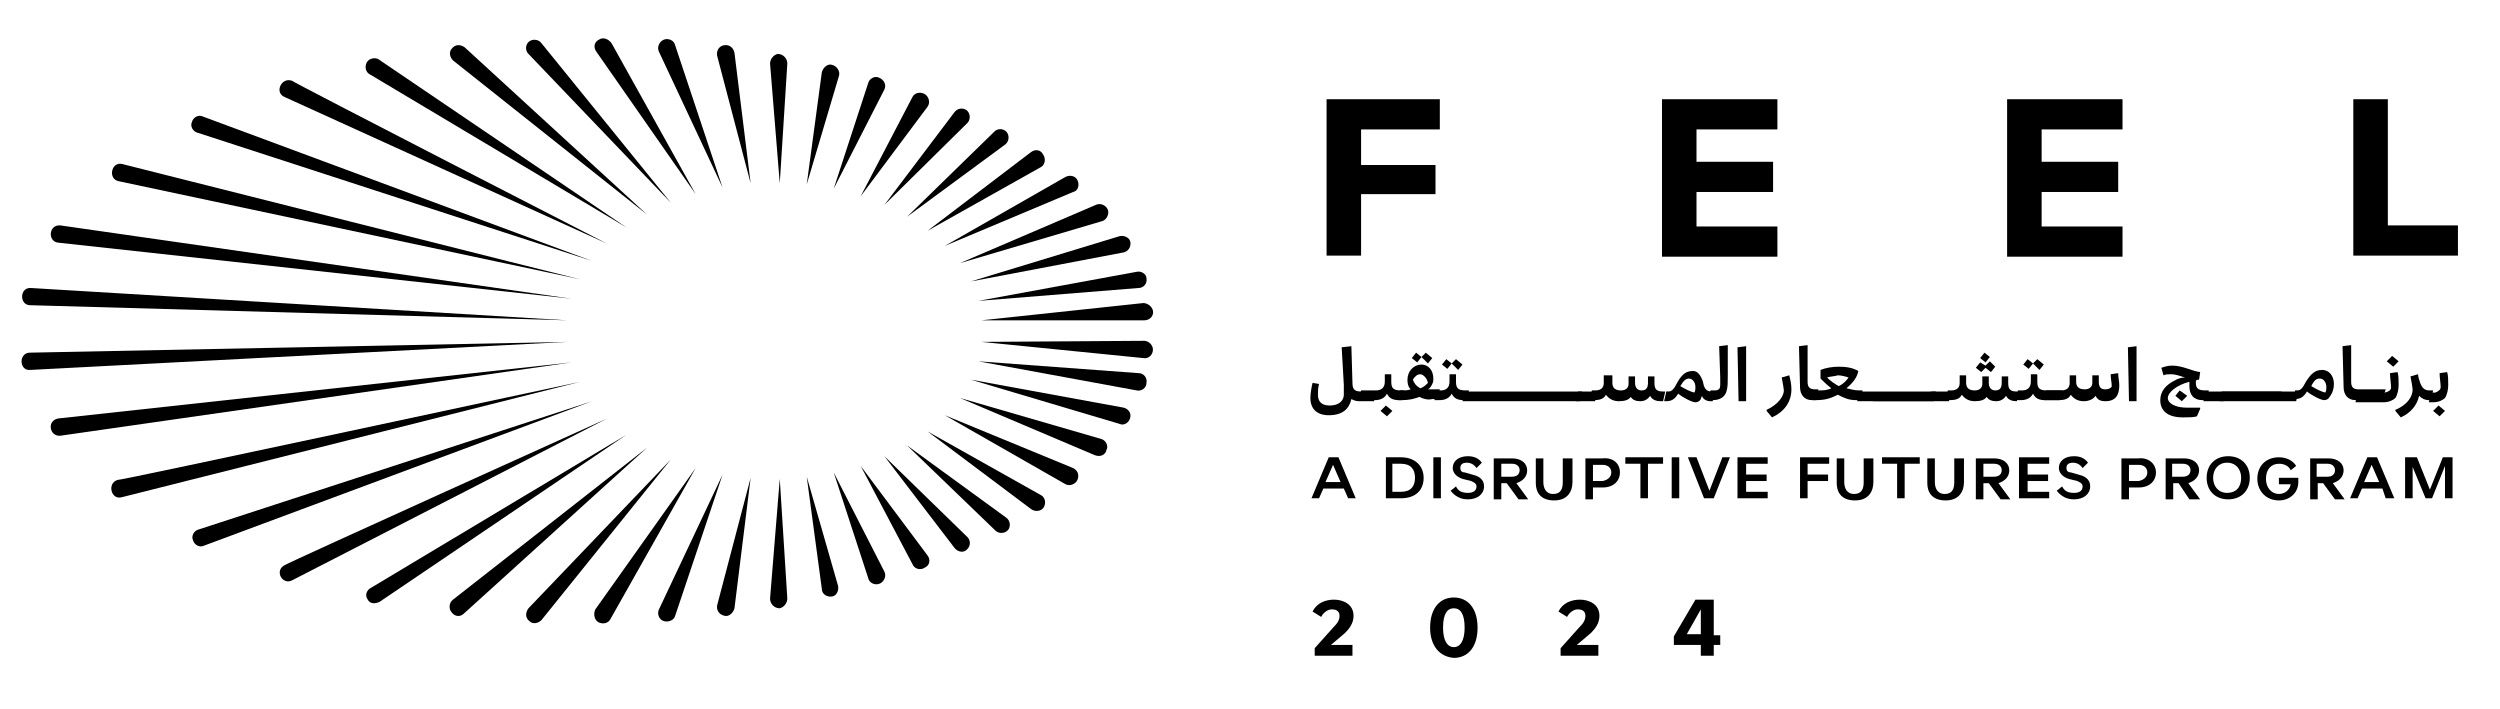 <svg xmlns="http://www.w3.org/2000/svg" xmlns:xlink="http://www.w3.org/1999/xlink" id="Layer_1" x="0px" y="0px" viewBox="0 0 231.8 65.7" style="enable-background:new 0 0 231.8 65.7;" xml:space="preserve"><g>	<g>		<g>			<g>				<path d="M124.6,45.3h-1.9l-0.4,0.9h-0.7l1.6-3.8h0.9l1.6,3.8H125L124.6,45.3z M124.3,44.7l-0.7-1.6l-0.7,1.6H124.3z"></path>				<path d="M132,44.3c0,1.2-0.8,1.9-2.1,1.9h-1.4v-3.8h1.4C131.2,42.4,132,43.2,132,44.3z M131.2,44.3c0-0.8-0.4-1.3-1.3-1.3h-0.8      v2.6h0.8C130.8,45.6,131.2,45.1,131.2,44.3z"></path>				<path d="M132.9,42.4h0.7v3.8h-0.7V42.4z"></path>				<path d="M135.8,43.8l0.7,0.2c0.4,0.1,1.1,0.3,1.1,1.1c0,0.7-0.6,1.2-1.5,1.2c-0.7,0-1.2-0.3-1.6-0.8l0.5-0.4      c0.2,0.4,0.5,0.6,1.1,0.6c0.5,0,0.8-0.2,0.8-0.6c0-0.3-0.3-0.4-0.5-0.5l-0.8-0.2c-0.6-0.2-0.9-0.6-0.9-1c0-0.7,0.6-1.1,1.4-1.1      c0.6,0,1,0.2,1.3,0.6l-0.5,0.5c-0.2-0.3-0.5-0.5-0.9-0.5c-0.3,0-0.6,0.1-0.6,0.5C135.4,43.6,135.5,43.8,135.8,43.8z"></path>				<path d="M139.7,44.8h-0.5v1.5h-0.7v-3.8h1.7c0.9,0,1.4,0.5,1.4,1.1c0,0.6-0.4,1-1,1.2l1.1,1.5h-0.9L139.7,44.8z M139.2,44.2h1      c0.4,0,0.7-0.2,0.7-0.6c0-0.3-0.2-0.6-0.7-0.6h-1V44.2z"></path>				<path d="M145.8,42.4v2.3c0,0.8-0.4,1.7-1.7,1.7c-1.3,0-1.7-0.8-1.7-1.6v-2.3h0.7v2.2c0,0.5,0.2,1.1,0.9,1.1      c0.8,0,0.9-0.6,0.9-1.1v-2.2H145.8z"></path>				<path d="M150.2,43.8c0,0.8-0.6,1.4-1.6,1.4h-0.9v1.1h-0.7v-3.8h1.6C149.6,42.4,150.2,43,150.2,43.8z M149.4,43.8      c0-0.4-0.3-0.7-0.8-0.7h-0.9v1.5h0.9C149.1,44.5,149.4,44.2,149.4,43.8z"></path>				<path d="M154.2,43h-1.4v3.2h-0.7V43h-1.4v-0.6h3.5V43z"></path>				<path d="M155,42.4h0.7v3.8H155V42.4z"></path>				<path d="M160.4,42.4l-1.5,3.8H158l-1.5-3.8h0.8l1.2,3.1l1.2-3.1H160.4z"></path>				<path d="M161.9,43V44h1.9v0.6h-1.9v1h2v0.6h-2.8v-3.8h2.8V43H161.9z"></path>				<path d="M167.6,43v1h1.9v0.6h-1.9v1.6h-0.7v-3.8h2.7V43H167.6z"></path>				<path d="M173.7,42.4v2.3c0,0.8-0.4,1.7-1.7,1.7c-1.3,0-1.7-0.8-1.7-1.6v-2.3h0.7v2.2c0,0.5,0.2,1.1,0.9,1.1      c0.8,0,0.9-0.6,0.9-1.1v-2.2H173.7z"></path>				<path d="M178,43h-1.4v3.2h-0.7V43h-1.4v-0.6h3.5V43z"></path>				<path d="M182.1,42.4v2.3c0,0.8-0.4,1.7-1.7,1.7c-1.3,0-1.7-0.8-1.7-1.6v-2.3h0.7v2.2c0,0.5,0.2,1.1,0.9,1.1      c0.8,0,0.9-0.6,0.9-1.1v-2.2H182.1z"></path>				<path d="M184.4,44.8h-0.5v1.5h-0.7v-3.8h1.7c0.9,0,1.4,0.5,1.4,1.1c0,0.6-0.4,1-1,1.2l1.1,1.5h-0.9L184.4,44.8z M183.9,44.2h1      c0.4,0,0.7-0.2,0.7-0.6c0-0.3-0.2-0.6-0.7-0.6h-1V44.2z"></path>				<path d="M188,43V44h1.9v0.6H188v1h2v0.6h-2.8v-3.8h2.8V43H188z"></path>				<path d="M192,43.8l0.7,0.2c0.4,0.1,1.1,0.3,1.1,1.1c0,0.7-0.6,1.2-1.5,1.2c-0.7,0-1.2-0.3-1.6-0.8l0.5-0.4      c0.2,0.4,0.5,0.6,1.1,0.6c0.5,0,0.8-0.2,0.8-0.6c0-0.3-0.3-0.4-0.5-0.5l-0.8-0.2c-0.6-0.2-0.9-0.6-0.9-1c0-0.7,0.6-1.1,1.4-1.1      c0.6,0,1,0.2,1.3,0.6l-0.5,0.5c-0.2-0.3-0.5-0.5-0.9-0.5c-0.3,0-0.6,0.1-0.6,0.5C191.6,43.6,191.7,43.8,192,43.8z"></path>				<path d="M199.9,43.8c0,0.8-0.6,1.4-1.6,1.4h-0.9v1.1h-0.7v-3.8h1.6C199.2,42.4,199.9,43,199.9,43.8z M199.1,43.8      c0-0.4-0.3-0.7-0.8-0.7h-0.9v1.5h0.9C198.8,44.5,199.1,44.2,199.1,43.8z"></path>				<path d="M202,44.8h-0.5v1.5h-0.7v-3.8h1.7c0.9,0,1.4,0.5,1.4,1.1c0,0.6-0.4,1-1,1.2l1.1,1.5H203L202,44.8z M201.4,44.2h1      c0.4,0,0.7-0.2,0.7-0.6c0-0.3-0.2-0.6-0.7-0.6h-1V44.2z"></path>				<path d="M208.6,44.3c0,1.2-0.8,2-2,2c-1.2,0-2-0.8-2-2c0-1.2,0.8-2,2-2C207.8,42.3,208.6,43.1,208.6,44.3z M207.8,44.3      c0-0.8-0.5-1.4-1.3-1.4c-0.8,0-1.3,0.6-1.3,1.4c0,0.8,0.5,1.4,1.3,1.4C207.3,45.7,207.8,45.2,207.8,44.3z"></path>				<path d="M211.3,46.4c-1.2,0-2-0.9-2-2c0-1.2,0.8-2,2-2c0.7,0,1.3,0.3,1.6,0.8l-0.5,0.4c-0.2-0.4-0.6-0.6-1.1-0.6      c-0.7,0-1.2,0.5-1.2,1.4c0,0.8,0.5,1.4,1.2,1.4c0.6,0,1-0.4,1.1-0.9h-1.1v-0.6h1.8v0.4C213.1,45.7,212.3,46.4,211.3,46.4z"></path>				<path d="M215.4,44.8h-0.5v1.5h-0.7v-3.8h1.7c0.9,0,1.4,0.5,1.4,1.1c0,0.6-0.4,1-1,1.2l1.1,1.5h-0.9L215.4,44.8z M214.8,44.2h1      c0.4,0,0.7-0.2,0.7-0.6c0-0.3-0.2-0.6-0.7-0.6h-1V44.2z"></path>				<path d="M220.9,45.3H219l-0.4,0.9h-0.7l1.6-3.8h0.9l1.6,3.8h-0.8L220.9,45.3z M220.6,44.7l-0.7-1.6l-0.7,1.6H220.6z"></path>				<path d="M227.4,42.4v3.8h-0.7v-3l-1.2,3h-0.6l-1.2-2.9v2.9h-0.7v-3.8h1.1l1.2,3l1.2-3H227.4z"></path>			</g>		</g>		<g>			<g>				<path d="M126.2,12v3.3h6.9V18h-6.9v5.7h-3.2V9.2h10.5V12H126.2z"></path>				<path d="M157.3,12v3h7.1v2.8h-7.1v3.2h7.5v2.8h-10.7V9.2h10.7V12H157.3z"></path>				<path d="M189.3,12v3h7.1v2.8h-7.1v3.2h7.5v2.8h-10.7V9.2h10.7V12H189.3z"></path>				<path d="M227.9,20.9v2.8h-9.7V9.2h3.2v11.7H227.9z"></path>			</g>		</g>		<g>			<path d="M125.3,32.1l0.1,3.4c0,0.6,0.2,0.8,0.8,0.8h1.4l-0.2,0.9H126c-0.3,0-0.5-0.1-0.7-0.2c-0.2,0.9-0.8,1.5-2.1,1.5     c-1.1,0-1.7-0.6-1.7-1.6c0-0.4,0.1-1,0.2-1.4l0.6,0.1c-0.1,0.4-0.1,0.7-0.1,1c0,0.6,0.3,1,1.1,1c0.9,0,1.3-0.5,1.3-1     c0-0.2,0-0.6,0-0.9l-0.2-3.5L125.3,32.1z"></path>			<path d="M129.7,37.1c-0.6,0-0.9-0.2-1.1-0.6c-0.2,0.4-0.6,0.6-1.1,0.6h-1.5l0.2-0.9h1.4c0.4,0,0.8-0.2,0.8-0.8v-0.7h0.6v0.7     c0,0.6,0.2,0.8,0.9,0.8h0.3l-0.2,0.9H129.7z M129.1,38.1l-0.5,0.5l-0.6-0.5l0.5-0.5L129.1,38.1z"></path>			<path d="M131.6,36.8c-0.5,0.2-1,0.3-1.6,0.3h-0.4l0.2-0.9h0.3c0.2,0,0.4,0,0.7-0.1c-0.3-0.3-0.3-0.7-0.3-0.9     c0-0.8,0.6-1.4,1.3-1.4c0.6,0,1.1,0.5,1.1,1.3c0,0.2,0,0.3-0.1,0.5c-0.1,0.2-0.2,0.4-0.4,0.5c0.3,0,0.5,0,0.7,0h0.4l-0.2,0.9     h-0.5C132.4,37.1,132,37,131.6,36.8z M131.8,33.1l0.4-0.4l0.6,0.5l-0.4,0.5L131.8,33.1l-0.4,0.5l-0.5-0.4l0.4-0.5L131.8,33.1z      M131,35.2c0.1,0.3,0.3,0.6,0.7,0.8c0.3-0.1,0.5-0.3,0.7-0.5c-0.1-0.5-0.5-0.8-0.7-0.8C131.4,34.7,131.2,34.9,131,35.2z"></path>			<path d="M135.7,37.1c-0.6,0-0.9-0.2-1.1-0.6c-0.2,0.4-0.6,0.6-1.1,0.6H133l0.2-0.9h0.4c0.4,0,0.8-0.2,0.8-0.8v-0.7h0.6v0.7     c0,0.6,0.2,0.8,0.9,0.8h0.3l-0.2,0.9H135.7z M134.6,33.7l0.4-0.4l0.6,0.5l-0.4,0.5L134.6,33.7l-0.4,0.5l-0.5-0.4l0.4-0.5     L134.6,33.7z"></path>			<path d="M146.7,36.3l-0.2,0.9h-10.9l0.2-0.9H146.7z"></path>			<path d="M148.1,36.3l-0.2,0.9h-1.8l0.2-0.9H148.1z"></path>			<path d="M149.5,34.9v0.6c0,0.5,0.3,0.7,0.8,0.7c0.5,0,0.7-0.3,0.7-0.6v-0.7h0.6v0.6c0,0.4,0.2,0.7,0.6,0.7c0.4,0,0.6-0.2,0.6-0.7     v-0.6h0.6v0.6c0,0.6,0.2,0.8,0.8,0.8h0.2l-0.2,0.9h-0.2c-0.4,0-0.8-0.1-1-0.5c-0.2,0.3-0.5,0.5-0.9,0.5c-0.4,0-0.7-0.1-0.9-0.4     c-0.2,0.3-0.6,0.4-1.1,0.4c-0.5,0-0.9-0.2-1.2-0.6c-0.2,0.4-0.6,0.5-1.1,0.5h-0.4l0.2-0.9h0.3c0.6,0,0.8-0.3,0.8-0.7v-0.7H149.5z     "></path>			<path d="M157.9,35.4c0.1,0.6,0.3,0.9,0.8,0.9h0.3l-0.2,0.9h-0.2c-0.4,0-0.7-0.2-0.8-0.5c0,0.1-0.1,0.2-0.1,0.3     c-0.1,0.2-0.3,0.3-0.5,0.3c-0.3,0-1.1-0.4-1.6-0.8c-0.3,0.5-0.6,0.7-1.1,0.7h-0.2l0.2-0.9h0.2c0.3,0,0.5-0.2,0.8-0.8     c0.5-0.9,0.9-1.1,1.5-1.1C157.4,34.4,157.7,34.8,157.9,35.4z M155.8,35.8c0.5,0.3,0.9,0.5,1.3,0.6c0.1-0.2,0.1-0.3,0.1-0.5     c0-0.5-0.3-0.8-0.6-0.8C156.3,35.1,156.1,35.3,155.8,35.8z"></path>			<path d="M160.2,34.8c0,0.6,0,1.1-0.1,1.4c-0.1,0.5-0.5,0.9-1.3,0.9h-0.4l0.2-0.9h0.4c0.4,0,0.5-0.2,0.5-0.5c0-0.2,0-0.5,0-0.7     l-0.1-2.9l0.8-0.1L160.2,34.8z"></path>			<path d="M161.9,32.1l0,5.1h-0.7l-0.1-5L161.9,32.1z"></path>			<path d="M166.1,36.1c0,1.2-0.7,2.1-1.8,2.6l-0.5-0.6V38c1.1-0.5,1.6-1.3,1.6-1.8c0-0.1-0.1-0.7-0.2-1.2l0.7-0.2     C166,35.2,166.1,35.6,166.1,36.1z"></path>			<path d="M168.4,37.1H168c-0.7,0-1.1-0.5-1.1-1.2l-0.1-3.8l0.8-0.1l0,2.3c0,0.4,0,0.8,0,1.1c0,0.5,0.2,0.7,0.7,0.7h0.3L168.4,37.1     z"></path>			<path d="M172.1,37.1c-0.7,0-1.1-0.2-1.7-0.5c-0.6,0.3-1.1,0.5-2,0.5h-0.3l0.2-0.9h0.3c0.4,0,0.8,0,1.2-0.2     c-0.4-0.3-0.8-0.7-1-0.9v-0.8c0.5-0.2,1.1-0.3,1.7-0.3c0.7,0,1.3,0.1,1.8,0.4c-0.1,0.6-0.5,1.1-1.1,1.6c0.4,0.1,0.8,0.2,1.2,0.2     h0.3l-0.2,0.9H172.1z M169.4,35c0.3,0.3,0.7,0.6,1.1,0.8c0.4-0.2,0.7-0.5,0.9-0.8c-0.3-0.1-0.7-0.2-1-0.2     C170.1,34.9,169.7,34.9,169.4,35z"></path>			<path d="M179.5,36.3l-0.2,0.9h-7.1l0.2-0.9H179.5z"></path>			<path d="M180.9,36.3l-0.2,0.9h-7.1l5.6-0.9H180.9z"></path>			<path d="M182.3,34.9v0.6c0,0.5,0.3,0.7,0.8,0.7c0.5,0,0.7-0.3,0.7-0.6v-0.7h0.6v0.6c0,0.4,0.2,0.7,0.6,0.7c0.4,0,0.6-0.2,0.6-0.7     v-0.6h0.6v0.6c0,0.6,0.2,0.8,0.8,0.8h0.2l-0.2,0.9H187c-0.4,0-0.8-0.1-1-0.5c-0.2,0.3-0.5,0.5-0.9,0.5c-0.4,0-0.7-0.1-0.9-0.4     c-0.2,0.3-0.6,0.4-1.1,0.4c-0.5,0-0.9-0.2-1.2-0.6c-0.2,0.4-0.6,0.5-1.1,0.5h-0.4l0.2-0.9h0.3c0.6,0,0.8-0.3,0.8-0.7v-0.7H182.3z      M184.1,33.9l0.4-0.4l0.5,0.5l-0.4,0.5l-0.5-0.4l-0.4,0.4l-0.5-0.4l0.4-0.5L184.1,33.9z M184.5,33.1l-0.4,0.5l-0.5-0.4l0.4-0.5     L184.5,33.1z"></path>			<path d="M189.6,37.1c-0.6,0-0.9-0.2-1.1-0.6c-0.2,0.4-0.6,0.6-1.1,0.6h-0.5l0.2-0.9h0.4c0.4,0,0.8-0.2,0.8-0.8v-0.7h0.6v0.7     c0,0.6,0.2,0.8,0.9,0.8h1.4l-0.2,0.9H189.6z M188.5,33.7l0.4-0.4l0.6,0.5l-0.4,0.5L188.5,33.7l-0.4,0.5l-0.5-0.4l0.4-0.5     L188.5,33.7z"></path>			<path d="M196.5,35.7c0,0.9-0.3,1.5-1.3,1.5c-0.4,0-0.7-0.1-0.9-0.5c-0.2,0.3-0.6,0.5-1.1,0.5c-0.5,0-0.9-0.2-1.2-0.6     c-0.2,0.4-0.6,0.5-1.1,0.5h-1.4l0.2-0.9h1.4c0.6,0,0.8-0.3,0.8-0.7v-0.7h0.6v0.6c0,0.5,0.3,0.7,0.8,0.7c0.5,0,0.7-0.3,0.7-0.6     v-0.7h0.6v0.6c0,0.5,0.2,0.7,0.6,0.7c0.4,0,0.6-0.2,0.6-0.3c0-0.3-0.1-0.7-0.1-1.1l0.7-0.1C196.4,35,196.5,35.4,196.5,35.7z"></path>			<path d="M198.1,32.1l0,5.1h-0.7l-0.1-5L198.1,32.1z"></path>			<path d="M201.4,33.9c1,0,1.8,0.5,2.6,0.6l-0.1,0.7c-0.1,0-0.2,0-0.3,0.1v0.2c0,0.5,0.2,0.7,0.9,0.7h0.3l-0.2,0.9h-0.4     c-0.8,0-1.2-0.5-1.2-1.3l0-0.4c-1.2,0.3-2,1-2,1.5c0,0.5,0.7,0.9,1.8,0.9c0.4,0,0.8,0,1.2,0l0,0.1l-0.3,0.7     c-0.3,0.1-0.8,0.1-1.3,0.1c-1.4,0-2.1-0.6-2.1-1.6c0-0.8,0.5-1.4,1.3-1.8c0.3-0.2,0.7-0.3,1-0.3c-0.4-0.1-0.8-0.3-1.3-0.3     c-0.3,0-0.5,0-0.7,0.1l-0.2-0.7C200.7,34,201,33.9,201.4,33.9z M202.8,36.7l-0.5,0.5l-0.6-0.5l0.4-0.5L202.8,36.7z"></path>			<path d="M211.7,36.3l-5.6,0.9h-1.8l0.2-0.9H211.7z"></path>			<path d="M213.1,36.3l-0.2,0.9h-7.1l0.2-0.9H213.1z"></path>			<path d="M212.6,37.1l0.2-0.9h0.2c0.3,0,0.5-0.2,0.8-0.8c0.5-0.8,0.9-1.1,1.5-1.1c0.7,0,1.1,0.6,1.1,1.3c0,0.4-0.1,0.8-0.4,1.2     c-0.1,0.2-0.3,0.3-0.5,0.3c-0.3,0-1.1-0.4-1.6-0.8c-0.3,0.5-0.6,0.7-1.1,0.7H212.6z M215.1,35.1c-0.3,0-0.5,0.1-0.8,0.7     c0.5,0.3,0.9,0.5,1.3,0.6c0.1-0.2,0.1-0.3,0.1-0.5C215.7,35.4,215.4,35.1,215.1,35.1z"></path>			<path d="M220.9,37.1h-2.5c-0.7,0-1.1-0.5-1.1-1.2l-0.1-3.8l0.8-0.1l0,2.3c0,0.4,0,0.8,0,1.1c0,0.5,0.2,0.7,0.7,0.7h2.5     L220.9,37.1z"></path>			<path d="M221.7,35.9c0-0.3-0.1-0.9-0.1-1.3l0.7-0.1c0.1,0.3,0.1,0.8,0.1,1.2c0,0.4-0.1,0.9-0.3,1.2c-0.2,0.2-0.6,0.4-1.1,0.4     h-2.6l0.2-0.9h2.5C221.6,36.3,221.7,36.1,221.7,35.9z M222.4,33.5l-0.5,0.5l-0.6-0.5l0.5-0.5L222.4,33.5z"></path>			<path d="M224.2,34.7c0,0.2,0.1,0.5,0.2,0.8c0.2,0.5,0.4,0.7,0.9,0.7h0.3l-0.2,0.9h-0.2c-0.4,0-0.7-0.2-0.9-0.4     c-0.2,0.9-0.8,1.6-1.7,2l-0.5-0.6V38c1.2-0.5,1.6-1.3,1.6-1.9c0-0.1-0.1-0.7-0.2-1.2L224.2,34.7z"></path>			<path d="M226.3,35.9c0-0.3-0.1-0.9-0.1-1.3l0.7-0.1c0.1,0.3,0.1,0.8,0.1,1.2c0,0.4-0.1,0.9-0.3,1.2c-0.2,0.2-0.6,0.4-1.1,0.4     h-0.4l0.2-0.9h0.4C226.1,36.3,226.3,36.1,226.3,35.9z M226.7,38.1l-0.5,0.5l-0.6-0.5l0.5-0.5L226.7,38.1z"></path>		</g>	</g>	<g>		<path d="M123.4,59.8h2v1h-3.5l0-0.7l1.7-1.9c0.4-0.4,0.6-0.7,0.6-1.1c0-0.5-0.4-0.6-0.7-0.6c-0.4,0-0.8,0.3-1,0.7l-0.8-0.5    c0.4-0.8,1.2-1.1,2-1.1c0.8,0,1.8,0.4,1.8,1.5c0,0.7-0.4,1.2-0.8,1.6L123.4,59.8z"></path>		<path d="M132.6,58.2c0-1.8,0.9-2.8,2.2-2.8c1.3,0,2.2,1,2.2,2.8c0,1.8-0.9,2.8-2.2,2.8C133.5,60.9,132.6,59.9,132.6,58.2z     M135.8,58.2c0-1.3-0.4-1.8-1-1.8s-1,0.5-1,1.8c0,1.2,0.4,1.8,1,1.8S135.8,59.4,135.8,58.2z"></path>		<path d="M146.2,59.8h2v1h-3.5l0-0.7l1.7-1.9c0.4-0.4,0.6-0.7,0.6-1.1c0-0.5-0.4-0.6-0.7-0.6c-0.4,0-0.8,0.3-1,0.7l-0.8-0.5    c0.4-0.8,1.2-1.1,2-1.1c0.8,0,1.8,0.4,1.8,1.5c0,0.7-0.4,1.2-0.8,1.6L146.2,59.8z"></path>		<path d="M159.5,59.8h-0.6v1h-1.2v-1h-2.5v-0.8h0l2-3.4h1.7v3.3h0.6V59.8z M157.7,58.8v-2.3l-1.3,2.3H157.7z"></path>	</g>	<g>		<path d="M89,24.4l12.6-5.4c0.4-0.2,0.9,0,1.1,0.4c0.2,0.4-0.1,1-0.5,1.1L89,24.4L89,24.4z"></path>		<path d="M87.6,22.8l11.2-6.4c0.4-0.2,0.9-0.1,1.1,0.3c0.2,0.4,0.1,1-0.4,1.1L87.6,22.8L87.6,22.8z"></path>		<path d="M86,21.4l9.6-7.3c0.4-0.3,0.9-0.2,1.1,0.2c0.3,0.4,0.2,1-0.2,1.2L86,21.4L86,21.4z"></path>		<path d="M84.1,20.1l8.1-7.9c0.3-0.3,0.8-0.3,1.1,0c0.3,0.3,0.3,0.9-0.1,1.2L84.1,20.1L84.1,20.1z"></path>		<path d="M82,19l6.5-8.6c0.3-0.4,0.8-0.4,1.1-0.2c0.4,0.3,0.4,0.9,0.1,1.2L82,19L82,19z"></path>		<path d="M79.8,18.2L84.6,9c0.2-0.4,0.7-0.5,1.1-0.3c0.4,0.2,0.6,0.8,0.3,1.2L79.8,18.2L79.8,18.2z"></path>		<path d="M77.3,17.5l3.2-9.8c0.1-0.4,0.6-0.7,1-0.5C82,7.4,82.2,7.9,82,8.3L77.3,17.5L77.3,17.5z"></path>		<path d="M74.8,17.1l1.4-10.4c0.1-0.4,0.5-0.8,0.9-0.7c0.5,0.1,0.8,0.6,0.7,1L74.8,17.1L74.8,17.1z"></path>		<path d="M90,26.1l13.8-4.2c0.4-0.1,0.9,0.1,1,0.5c0.1,0.5-0.2,0.9-0.6,1L90,26.1L90,26.1z"></path>		<path d="M90.7,27.9l14.7-2.7c0.4-0.1,0.9,0.2,0.9,0.6c0.1,0.5-0.3,0.9-0.7,0.9L90.7,27.9L90.7,27.9z"></path>		<path d="M91,29.7l15-1.6c0.4,0,0.8,0.3,0.9,0.7c0.1,0.5-0.3,0.9-0.8,0.9L91,29.7L91,29.7z"></path>		<path d="M72.3,17L71.4,5.9c0-0.4,0.3-0.8,0.7-0.9c0.5,0,0.9,0.4,0.9,0.9L72.3,17L72.3,17z"></path>		<path d="M69.6,17L66.5,5.2c-0.1-0.4,0.1-0.9,0.6-1c0.5-0.1,0.9,0.2,1,0.7L69.6,17L69.6,17z"></path>		<path d="M67,17.4L61.1,4.8c-0.2-0.4,0-0.9,0.4-1.1c0.4-0.2,1,0,1.1,0.5L67,17.4L67,17.4z"></path>		<path d="M64.5,18L55.3,4.8c-0.3-0.4-0.2-0.9,0.2-1.1c0.4-0.3,0.9-0.1,1.2,0.3L64.5,18L64.5,18z"></path>		<path d="M62.2,18.8L49,5c-0.3-0.3-0.3-0.8,0-1.1c0.3-0.3,0.9-0.3,1.2,0.1L62.2,18.8L62.2,18.8z"></path>		<path d="M60,19.9L42,5.6c-0.3-0.3-0.4-0.8-0.1-1.1c0.3-0.4,0.8-0.4,1.2-0.1L60,19.9L60,19.9z"></path>		<path d="M58.1,21.1L34.3,6.9c-0.4-0.2-0.5-0.7-0.3-1.1c0.2-0.4,0.8-0.5,1.1-0.3L58.1,21.1L58.1,21.1z"></path>		<path d="M56.3,22.6L26.4,9c-1-0.4-0.3-1.9,0.7-1.5C27.1,7.6,56.3,22.6,56.3,22.6L56.3,22.6z"></path>		<path d="M54.9,24.2L18.3,12.3c-0.4-0.1-0.7-0.6-0.5-1c0.1-0.4,0.6-0.7,1-0.5L54.9,24.2L54.9,24.2z"></path>		<path d="M53.8,25.9L11,16.8c-1-0.2-0.7-1.8,0.3-1.6C11.3,15.2,53.7,25.9,53.8,25.9L53.8,25.9z"></path>		<path d="M53,27.7L5.4,22.5c-1-0.1-0.9-1.7,0.2-1.6C5.6,20.9,53,27.7,53,27.7L53,27.7z"></path>		<path d="M52.6,29.7L2.8,28.3c-1,0-1-1.6,0-1.6C2.8,26.7,52.6,29.7,52.6,29.7L52.6,29.7z"></path>		<path d="M89,36.9l13.1,3.8c0.4,0.1,0.7,0.6,0.5,1c-0.1,0.5-0.6,0.7-1.1,0.5L89,36.9L89,36.9z"></path>		<path d="M87.6,38.5l11.9,4.9c0.4,0.2,0.6,0.6,0.4,1.1c-0.2,0.4-0.7,0.6-1.1,0.4L87.6,38.5L87.6,38.5z"></path>		<path d="M86,40l10.5,5.9c0.4,0.2,0.5,0.7,0.3,1.1c-0.2,0.4-0.8,0.5-1.2,0.2L86,40L86,40z"></path>		<path d="M84.1,41.3l9.2,6.7c0.4,0.3,0.4,0.8,0.2,1.1c-0.3,0.4-0.9,0.4-1.2,0.1L84.1,41.3L84.1,41.3z"></path>		<path d="M82,42.3l7.7,7.5c0.3,0.3,0.3,0.8,0,1.1c-0.3,0.4-0.9,0.3-1.2-0.1L82,42.3L82,42.3z"></path>		<path d="M79.8,43.2l6.2,8.3c0.3,0.4,0.2,0.9-0.2,1.1c-0.4,0.3-1,0.2-1.2-0.3L79.8,43.2L79.8,43.2z"></path>		<path d="M77.3,43.8L82,53c0.2,0.4,0,0.9-0.4,1.1c-0.4,0.2-1,0-1.1-0.5L77.3,43.8L77.3,43.8z"></path>		<path d="M74.8,44.2l2.9,10.1c0.1,0.4-0.1,0.9-0.5,1c-0.5,0.1-1-0.2-1-0.7L74.8,44.2L74.8,44.2z"></path>		<path d="M90,35.2l14.2,2.6c0.4,0.1,0.7,0.5,0.6,0.9c-0.1,0.5-0.6,0.8-1,0.6L90,35.2L90,35.2z"></path>		<path d="M90.7,33.5l14.9,1.1c0.4,0,0.8,0.4,0.7,0.9c0,0.5-0.5,0.8-0.9,0.7L90.7,33.5L90.7,33.5z"></path>		<path d="M91,31.7l15.1-0.1c0.4,0,0.8,0.4,0.8,0.8c0,0.5-0.4,0.9-0.9,0.8L91,31.7L91,31.7z"></path>		<path d="M72.3,44.4L73,55.5c0,0.4-0.3,0.8-0.7,0.9c-0.5,0-0.9-0.4-0.9-0.9L72.3,44.4L72.3,44.4z"></path>		<path d="M69.6,44.3l-1.5,12.1c-0.1,0.4-0.5,0.8-0.9,0.7c-0.5-0.1-0.8-0.5-0.7-1L69.6,44.3L69.6,44.3z"></path>		<path d="M67,44l-4.4,13.1c-0.1,0.4-0.6,0.6-1,0.5c-0.5-0.1-0.7-0.7-0.5-1.1L67,44L67,44z"></path>		<path d="M64.5,43.4l-7.9,14c-0.2,0.4-0.7,0.5-1.1,0.3c-0.4-0.2-0.5-0.8-0.3-1.2L64.5,43.4L64.5,43.4z"></path>		<path d="M62.2,42.6l-12,14.9c-0.3,0.3-0.8,0.4-1.1,0.1c-0.4-0.3-0.4-0.8-0.1-1.2L62.2,42.6L62.2,42.6z"></path>		<path d="M60,41.5L43,56.9c-0.3,0.3-0.8,0.3-1.1-0.1c-0.3-0.3-0.3-0.9,0.1-1.2L60,41.5L60,41.5z"></path>		<path d="M58.1,40.3L35.2,55.8c-0.4,0.2-0.9,0.2-1.1-0.2c-0.3-0.4-0.1-0.9,0.3-1.1L58.1,40.3L58.1,40.3z"></path>		<path d="M56.3,38.8l-29.2,15c-0.9,0.5-1.7-0.9-0.7-1.4C26.4,52.3,56.3,38.8,56.3,38.8L56.3,38.8z"></path>		<path d="M54.9,37.2l-36,13.4c-0.4,0.2-0.9-0.1-1-0.5c-0.2-0.4,0.1-0.9,0.5-1L54.9,37.2L54.9,37.2z"></path>		<path d="M53.8,35.4L11.3,46.1c-1,0.3-1.4-1.3-0.4-1.6C11,44.6,53.7,35.4,53.8,35.4L53.8,35.4z"></path>		<path d="M53,33.6L5.6,40.4c-1,0.1-1.3-1.4-0.2-1.6C5.4,38.8,53,33.6,53,33.6L53,33.6z"></path>		<path d="M52.6,31.7L2.8,34.3c-1,0.1-1.1-1.5-0.1-1.6C2.7,32.7,52.6,31.7,52.6,31.7L52.6,31.7z"></path>	</g></g></svg>